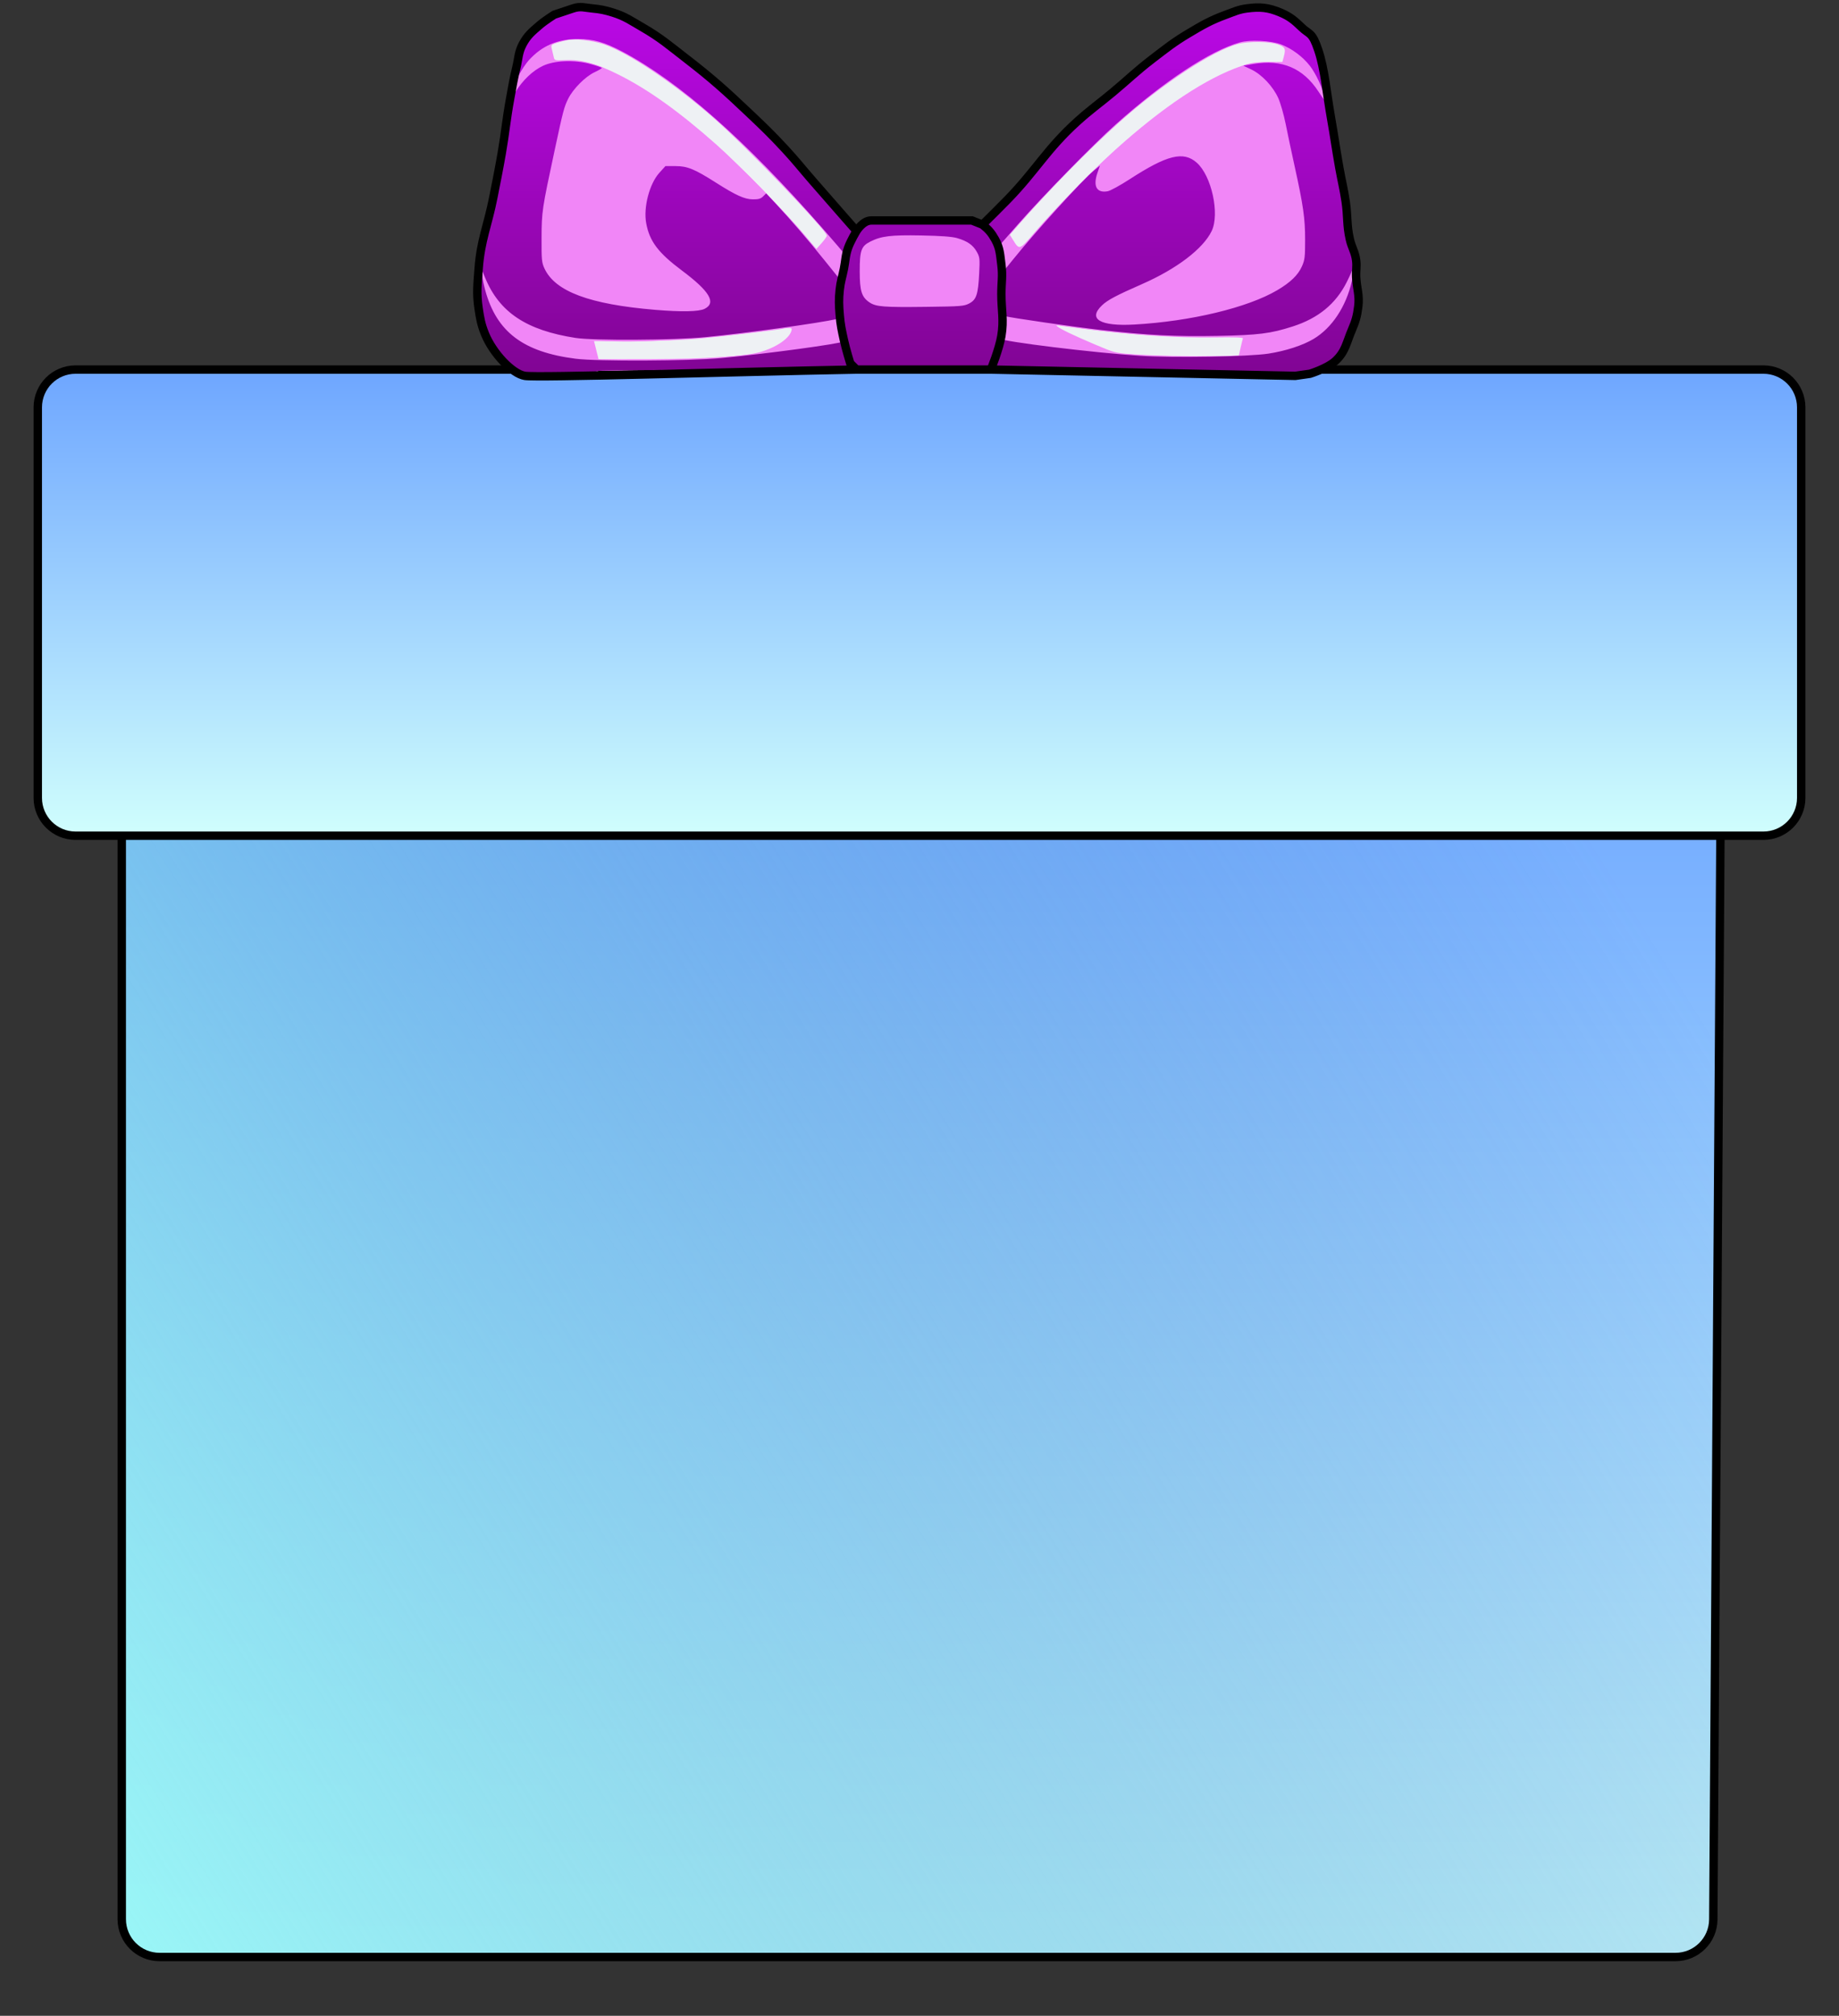 <?xml version="1.0" encoding="UTF-8"?> <svg xmlns="http://www.w3.org/2000/svg" width="438" height="480" viewBox="0 0 438 480" fill="none"><rect x="0" y="0" width="438" height="480" fill="#333333" stroke="none"/><path d="M37.728 174.268L400.661 163.313C405.758 163.159 409.965 167.267 409.932 172.368L408.063 457.059C408.03 462.007 404.01 466 399.063 466H38C33.029 466 29 461.971 29 457V183.264C29 178.399 32.866 174.415 37.728 174.268Z" fill="url(#paint0_linear_1725_372)"></path><path d="M37.728 174.268L400.661 163.313C405.758 163.159 409.965 167.267 409.932 172.368L408.063 457.059C408.03 462.007 404.01 466 399.063 466H38C33.029 466 29 461.971 29 457V183.264C29 178.399 32.866 174.415 37.728 174.268Z" fill="url(#paint1_linear_1725_372)"></path><path d="M37.728 174.268L400.661 163.313C405.758 163.159 409.965 167.267 409.932 172.368L408.063 457.059C408.03 462.007 404.01 466 399.063 466H38C33.029 466 29 461.971 29 457V183.264C29 178.399 32.866 174.415 37.728 174.268Z" stroke="black" stroke-width="2"></path><path d="M18 88H420C424.971 88 429 92.029 429 97V190C429 194.971 424.971 199 420 199H18C13.029 199 9 194.971 9 190V97C9 92.029 13.029 88 18 88Z" fill="url(#paint2_linear_1725_372)" stroke="black" stroke-width="2"></path><path fill-rule="evenodd" clip-rule="evenodd" d="M133.381 2.776C129.28 4.175 125.412 7.981 123.814 12.192C123.419 13.233 122.586 16.988 121.963 20.535C121.339 24.082 120.096 30.929 119.2 35.749C115.455 55.901 113.735 68.115 114.033 72.463C114.54 79.874 117.402 84.913 122.574 87.5L124.911 88.669H133.632C139.225 88.669 142.352 88.55 142.352 88.338C142.352 88.119 166.828 88.008 215.117 88.008C279.577 88.008 287.882 88.064 287.882 88.504C287.882 88.941 290.687 88.991 311.448 88.924C311.448 88.924 312.482 88.455 312.807 88.415C314.136 88.25 317.432 86.157 318.907 84.542C321.568 81.629 323.064 77.787 323.473 72.817C323.823 68.562 322.392 58.234 318.474 36.742C317.131 29.374 315.721 21.486 315.341 19.212C314.961 16.938 314.352 14.167 313.987 13.054C312.577 8.746 308.672 4.468 304.764 2.951C302.494 2.07 297.231 1.749 294.526 2.326C290.713 3.14 282.441 7.785 275.537 12.989C267.95 18.708 258.424 27.373 250.653 35.627C245.979 40.591 237.604 49.995 235.485 52.66L234.531 53.859L233.101 53.226C231.764 52.635 230.883 52.6 219.478 52.689L207.285 52.783L205.591 53.836L203.897 54.89L202.478 53.179C189.073 37.019 173.965 22.028 161.974 12.989C155.36 8.004 146.968 3.239 143.281 2.376C140.571 1.742 135.857 1.932 133.381 2.776Z" fill="#EEF1F4"></path><path fill-rule="evenodd" clip-rule="evenodd" d="M133.381 2.776C129.28 4.175 125.412 7.981 123.814 12.192C123.419 13.233 122.586 16.988 121.963 20.535C121.339 24.082 120.096 30.929 119.2 35.749C115.455 55.901 113.735 68.115 114.033 72.463C114.54 79.874 117.402 84.913 122.574 87.5L124.911 88.669H133.632C139.225 88.669 142.352 88.55 142.352 88.338C142.352 88.119 166.828 88.008 215.117 88.008C279.577 88.008 287.882 88.064 287.882 88.504C287.882 88.935 289.359 88.999 299.21 88.996C307.748 88.993 310.958 88.88 312.242 88.539C318.747 86.806 322.787 81.151 323.473 72.817C323.823 68.562 322.392 58.234 318.474 36.742C317.131 29.374 315.721 21.486 315.341 19.212C314.961 16.938 314.352 14.167 313.987 13.054C312.577 8.746 308.672 4.468 304.764 2.951C302.494 2.07 297.231 1.749 294.526 2.326C290.713 3.14 282.441 7.785 275.537 12.989C267.95 18.708 258.424 27.373 250.653 35.627C245.979 40.591 237.604 49.995 235.485 52.66L234.531 53.859L233.101 53.226C231.764 52.635 230.883 52.6 219.478 52.689L207.285 52.783L205.591 53.836L203.897 54.89L202.478 53.179C189.073 37.019 173.965 22.028 161.974 12.989C155.36 8.004 146.968 3.239 143.28 2.376C140.571 1.742 135.857 1.932 133.381 2.776ZM143.655 10.485C149.588 12.477 160.349 19.683 170.097 28.192C177.496 34.651 196.926 54.88 196.926 56.124C196.926 56.332 196.368 57.128 195.685 57.893L194.445 59.284L191.139 55.372C187.08 50.569 175.557 38.806 170.631 34.436C161.742 26.551 154.221 21.186 147.148 17.685C141.891 15.083 138.478 14.156 134.724 14.308C132.123 14.414 132.064 14.399 131.886 13.589C131.786 13.134 131.582 12.279 131.432 11.688C131.14 10.535 131.134 10.538 135.241 9.493C136.658 9.133 141.234 9.672 143.655 10.485ZM304.253 10.544C306.082 11.169 306.288 11.566 305.771 13.482L305.43 14.747L301.865 14.776C298.877 14.801 297.872 14.954 295.655 15.722C287.218 18.643 277.083 25.37 265.722 35.592C260.394 40.385 251.337 49.641 246.722 55.008C242.702 59.685 242.826 59.639 241.204 57.014L240.522 55.91L242.746 53.354C249.828 45.216 259.298 35.586 266.714 28.983C276.819 19.985 288.852 12.065 294.828 10.478C297.365 9.804 302.184 9.838 304.253 10.544ZM257.618 78.237C269.974 79.809 280.395 80.499 289.457 80.348C293.835 80.274 296.115 80.35 296.032 80.566C295.962 80.748 295.713 81.752 295.479 82.798L295.053 84.7L290.062 84.777C282.966 84.886 274.857 84.719 269.856 84.362C265.59 84.057 265.517 84.038 260.595 81.945C255.745 79.883 252.827 78.484 251.83 77.743C251.444 77.456 251.591 77.414 252.492 77.553C253.128 77.652 255.435 77.959 257.618 78.237ZM188.477 78.829C187.924 80.66 184.8 82.76 181.033 83.835C177.368 84.88 167.977 85.481 154.942 85.505L142.561 85.527L142.019 83.377L141.476 81.227L151.092 81.198C157.329 81.178 162.801 80.971 166.662 80.609C172.776 80.034 185.917 78.479 186.507 78.26C186.689 78.193 187.257 78.126 187.77 78.111C188.586 78.089 188.674 78.177 188.477 78.829Z" fill="#F186F7"></path><path fill-rule="evenodd" clip-rule="evenodd" d="M133.382 2.776C129.279 4.175 125.407 7.986 123.817 12.192C123.157 13.939 121.823 20.292 121.863 21.5C121.873 21.788 122.19 21.204 122.568 20.204C124.971 13.843 130.12 9.824 136.433 9.379C141.472 9.023 146.374 10.874 154.51 16.205C162.852 21.67 168.946 26.707 178.356 35.915C187.395 44.759 201.247 60.07 201.206 61.17C201.145 62.786 200.338 66.322 200.061 66.186C199.883 66.1 198.125 64.016 196.155 61.556C183.99 46.367 168.378 31.367 156.428 23.388C155.164 22.544 154.033 21.967 153.913 22.104C153.793 22.241 149.852 33.028 145.155 46.075L136.615 69.796L134.936 68.896C132.256 67.462 130.254 65.257 129.569 62.989C128.334 58.897 128.984 50.908 131.454 39.812C132.012 37.304 132.914 33.113 133.459 30.497C135.004 23.07 137.13 19.719 141.77 17.398C143.98 16.293 144.04 16.231 143.226 15.922C138.606 14.165 133.378 13.886 130.001 15.214C127.433 16.225 125.007 18.255 123.268 20.851C122.486 22.019 121.834 22.761 121.818 22.499C121.78 21.828 118.485 39.348 116.901 48.648C114.791 61.037 113.809 69.192 114.033 72.463C114.541 79.874 117.403 84.913 122.574 87.5L124.912 88.669H133.632C139.225 88.669 142.352 88.55 142.352 88.338C142.352 88.119 166.828 88.008 215.117 88.008C279.577 88.008 287.882 88.064 287.882 88.504C287.882 88.935 289.36 88.999 299.21 88.996C307.748 88.993 310.958 88.88 312.242 88.539C318.747 86.806 322.787 81.151 323.473 72.817C323.823 68.562 322.392 58.234 318.474 36.742C317.131 29.374 315.721 21.486 315.341 19.212C314.961 16.938 314.352 14.167 313.987 13.054C312.577 8.746 308.672 4.468 304.764 2.951C302.494 2.07 297.231 1.749 294.526 2.326C290.714 3.14 282.441 7.785 275.537 12.989C267.95 18.708 258.425 27.373 250.653 35.627C245.98 40.591 237.604 49.995 235.485 52.66L234.531 53.859L233.102 53.226C231.765 52.635 230.883 52.6 219.479 52.689L207.285 52.783L205.591 53.836L203.897 54.89L202.479 53.179C189.073 37.019 173.965 22.028 161.974 12.989C155.36 8.004 146.968 3.239 143.281 2.376C140.572 1.742 135.857 1.932 133.382 2.776ZM302.809 10.096C308.291 11.258 312.5 15.072 314.557 20.739C315.594 23.596 315.533 24.033 314.378 22.023C313.102 19.802 310.123 17.048 307.891 16.026C305.471 14.918 302.519 14.525 299.66 14.931C295.472 15.524 295.447 15.546 297.758 16.595C301.874 18.464 304.592 22.468 305.789 28.425C306.141 30.179 307.089 34.666 307.895 38.395C310.419 50.071 310.505 50.672 310.522 56.752C310.541 63.278 310.319 63.984 307.425 66.586C305.945 67.917 300.451 71.124 300.451 70.657C300.451 70.355 285.846 21.386 285.671 21.099C285.315 20.518 278.509 25.078 272.624 29.839C262.03 38.41 251.373 49.179 241.968 60.817C239.397 63.999 238.93 64.439 238.81 63.794C237.898 58.873 237.895 58.838 238.356 58.288C242.646 53.183 250.859 44.305 256.615 38.553C266.412 28.762 273.571 22.676 281.598 17.316C291.637 10.612 296.858 8.835 302.809 10.096ZM226.502 56.626C229.996 57.235 232.116 58.624 232.769 60.733C232.975 61.397 232.78 61.416 219.831 61.984C203.426 62.704 204.864 62.731 204.864 61.703C204.864 57.459 209.411 55.775 219.913 56.128C222.46 56.214 225.425 56.438 226.502 56.626ZM321.79 67.238C321.477 68.565 320.557 71.04 319.746 72.737C316.381 79.777 310.317 83.274 299.624 84.34C286.983 85.601 268.397 84.915 250.508 82.527C245.069 81.801 238.2 80.746 238.049 80.614C238.019 80.587 238.16 79.412 238.363 78.002C238.66 75.942 238.844 75.439 239.301 75.439C239.614 75.439 243.045 75.956 246.926 76.588C262.761 79.165 274.03 80.184 286.89 80.201C297.235 80.214 301.084 79.859 306.413 78.4C313.037 76.586 318.303 72.533 320.824 67.307C321.534 65.836 322.17 64.676 322.237 64.728C322.304 64.781 322.103 65.91 321.79 67.238ZM117.774 70.571C123.421 79.066 135.732 82.293 157.898 81.09C169.594 80.454 182.626 78.96 194.227 76.925C196.813 76.472 199.196 76.101 199.522 76.101C200.016 76.101 200.166 76.538 200.425 78.725L200.736 81.35L198.749 81.707C174.61 86.046 143.073 87.206 131.193 84.192C122.509 81.989 117.634 77.067 115.557 68.403C114.741 65.001 114.753 64.569 115.603 66.665C115.969 67.569 116.946 69.327 117.774 70.571Z" fill="#F186F7"></path><path fill-rule="evenodd" clip-rule="evenodd" d="M133.382 2.776C129.279 4.175 125.407 7.986 123.818 12.192C123.06 14.196 121.742 20.777 121.983 21.352C122.061 21.539 122.137 21.465 122.151 21.187C122.208 20.077 124.485 15.971 125.931 14.368C129.069 10.893 132.789 9.289 137.717 9.289C141.317 9.289 144.013 10.058 148.202 12.278C161.798 19.484 177.514 33.35 195.898 54.358C198.725 57.589 201.131 60.417 201.244 60.642C201.358 60.867 201.21 62.383 200.917 64.01L200.385 66.968L196.523 62.167C192.446 57.096 188.369 52.359 184.694 48.422L182.477 46.046L181.754 46.769C181.189 47.333 180.653 47.487 179.304 47.473C177.343 47.453 175.277 46.519 170.545 43.509C165.433 40.257 163.72 39.553 160.927 39.553H158.485L157.041 41.149C154.677 43.76 153.211 49.375 153.907 53.152C154.701 57.462 156.768 60.199 162.417 64.421C169.036 69.367 170.664 72.115 167.82 73.537C166.458 74.218 162.358 74.302 156.079 73.779C140.403 72.471 132.21 69.411 129.668 63.912C129.023 62.516 128.96 61.844 128.985 56.587C129.014 50.346 129.094 49.808 132.073 35.915C134.12 26.364 134.354 25.473 135.327 23.512C136.493 21.162 139.407 18.23 141.595 17.206C142.543 16.763 143.324 16.305 143.331 16.189C143.339 16.072 142.123 15.647 140.63 15.244C136.818 14.216 132.111 14.383 129.381 15.645C126.905 16.79 124.482 19.094 122.703 21.996L121.267 24.338L119.25 35.419C116.978 47.896 115.829 54.711 115.088 60.111L114.582 63.801L115.548 66.143C118.939 74.367 125.373 78.65 137.061 80.461C141.359 81.127 160.429 81.019 167.986 80.286C177.628 79.35 195.189 76.925 199.448 75.941C200.099 75.79 200.174 75.972 200.497 78.501C200.688 79.998 200.79 81.278 200.723 81.344C200.219 81.849 182.082 84.305 171.79 85.263C164.003 85.987 142.359 86.084 137.105 85.419C124.637 83.839 118.3 79.053 115.581 69.162C115.207 67.801 114.901 66.32 114.901 65.871C114.901 65.227 114.815 65.139 114.496 65.458C113.835 66.119 113.959 74.458 114.669 77.093C116.01 82.07 118.64 85.531 122.575 87.5L124.912 88.669H133.632C139.226 88.669 142.353 88.55 142.353 88.338C142.353 88.119 166.828 88.008 215.118 88.008C279.577 88.008 287.883 88.064 287.883 88.504C287.883 88.935 289.332 89 298.947 89C305.771 89 310.682 88.859 311.763 88.633C317.039 87.529 321.215 83.202 322.771 77.226C324.269 71.475 323.521 64.423 318.474 36.742C317.131 29.374 315.722 21.486 315.341 19.212C314.961 16.938 314.352 14.167 313.988 13.054C312.578 8.746 308.673 4.468 304.765 2.951C302.494 2.07 297.232 1.749 294.527 2.326C290.714 3.14 282.442 7.785 275.538 12.989C267.95 18.708 258.425 27.373 250.654 35.627C245.98 40.591 237.605 49.995 235.486 52.66L234.532 53.859L233.102 53.226C231.765 52.635 230.884 52.6 219.479 52.689L207.286 52.783L205.592 53.836L203.898 54.89L202.479 53.179C189.074 37.019 173.966 22.028 161.975 12.989C155.361 8.004 146.969 3.239 143.281 2.376C140.572 1.742 135.858 1.932 133.382 2.776ZM305.121 10.579C307.673 11.554 310.317 13.522 311.991 15.692C313.43 17.557 315.086 21.122 315.467 23.177C315.655 24.191 315.479 24.023 314.01 21.785C310.342 16.198 305.343 14.083 298.525 15.233L296.121 15.638L298.038 16.551C300.518 17.732 303.175 20.548 304.438 23.333C304.969 24.504 305.768 27.293 306.215 29.53C306.661 31.768 307.616 36.279 308.338 39.553C310.413 48.968 310.841 51.961 310.844 57.083C310.846 61.218 310.764 61.898 310.076 63.442C309.16 65.499 307.368 67.232 304.238 69.085C297.2 73.254 283.586 76.529 270.188 77.277C261.996 77.734 259.032 75.974 262.476 72.698C263.802 71.436 265.885 70.332 272.007 67.645C280.255 64.026 286.535 59.245 288.58 55.027C290.554 50.956 288.564 41.837 285.023 38.728C281.843 35.935 277.993 36.887 269.066 42.672C266.812 44.133 264.456 45.424 263.831 45.542C261.242 46.028 260.291 44.395 261.345 41.274L261.963 39.443L260.581 40.575C257.816 42.84 246.821 54.929 241.247 61.832L238.766 64.904L238.564 63.143C238.453 62.175 238.204 60.824 238.012 60.142L237.662 58.901L242.511 53.361C248.238 46.819 260.367 34.418 265.675 29.677C277.254 19.337 288.207 12.1 295.325 10.089C297.711 9.415 302.733 9.666 305.121 10.579ZM227.926 56.689C230.367 57.388 231.725 58.323 232.625 59.925C233.359 61.23 233.394 61.541 233.211 65.151C232.959 70.136 232.546 71.371 230.828 72.268C229.6 72.909 228.87 72.966 220.575 73.067C210.467 73.191 208.657 73.05 207.114 72.023C205.218 70.761 204.762 69.312 204.762 64.557C204.762 59.652 205.123 58.628 207.232 57.552C209.867 56.208 212.157 55.928 219.418 56.065C224.105 56.154 226.731 56.346 227.926 56.689ZM321.969 66.998C320.57 73.05 317.243 78.066 312.891 80.687C310.332 82.228 306.218 83.57 302.105 84.206C297.377 84.936 279.453 85.248 271.676 84.734C260.335 83.986 238.768 81.34 238.036 80.607C237.959 80.53 238.08 79.259 238.306 77.784C238.639 75.607 238.815 75.13 239.238 75.256C240.546 75.646 255.967 77.874 262.233 78.578C273.384 79.831 280.051 80.168 289.93 79.98C299.754 79.792 302.592 79.438 307.878 77.74C313.993 75.775 318.168 72.342 320.774 67.137C321.602 65.481 322.293 63.881 322.307 63.581C322.325 63.203 322.386 63.17 322.508 63.473C322.604 63.713 322.361 65.299 321.969 66.998Z" fill="url(#paint3_linear_1725_372)"></path><path d="M204 55C204 55 197.587 47.698 193.5 43C190.956 40.076 189.631 38.346 187 35.5C183.813 32.053 181.907 30.229 178.5 27C172.873 21.668 169.637 18.736 163.5 14C159.51 10.922 157.366 9.016 153 6.5C150.352 4.974 148.918 3.91 146 3C144.099 2.407 142.983 2.184 141 2C139.25 1.838 138.257 1.414 136.5 2C134.742 2.586 133.757 2.914 132 3.5C132 3.5 129.77 4.901 128.5 6C126.722 7.539 125.607 8.425 124.5 10.5C123.452 12.464 123.522 13.836 123 16C122.299 18.904 122.037 20.562 121.5 23.5C120.575 28.553 120.38 31.439 119.5 36.5C118.784 40.612 118.304 42.904 117.5 47C116.194 53.651 114.486 57.239 114 64C113.734 67.701 113.451 69.831 114 73.5C114.357 75.889 114.595 77.261 115.5 79.5C117.373 84.137 122 89 125 89.5C128 90 172.563 88.586 204 88M204 55C204 55 202.581 57.353 202 59C201.337 60.878 201.39 62.047 201 64C200.609 65.953 200.212 67.02 200 69C199.75 71.33 199.808 72.665 200 75C200.194 77.368 200.488 78.68 201 81C201.48 83.174 202.5 86.5 202.5 86.5L204 88M204 55C204 55 205.5 52.5 207.5 52.5C209.5 52.5 213.899 52.5 218 52.5C223.272 52.5 231.5 52.5 231.5 52.5C231.5 52.5 233.024 53.109 234 53.5M204 88H236M236 88C236 88 237.963 83.229 238.5 80C239.141 76.148 238.5 73.905 238.5 70C238.5 67.266 238.854 65.711 238.5 63C238.186 60.605 238.182 59.106 237 57C236.119 55.43 235.417 54.611 234 53.5M236 88L308.5 89.5L312 89C312 89 316.056 87.756 318 86C320.463 83.775 320.688 81.549 322 78.5C322.903 76.401 323.21 75.267 323.5 73C323.85 70.261 323.141 68.758 323 66C322.92 64.44 323.197 63.55 323 62C322.743 59.978 321.955 58.987 321.5 57C320.709 53.553 321.028 51.497 320.5 48C320.025 44.857 319.56 43.129 319 40C318.162 35.324 317.821 32.679 317 28C315.901 21.738 315.5 16.5 314 12C312.5 7.5 311.911 8.344 310 6.5C308.284 4.845 307.193 3.932 305 3C302.102 1.769 300.122 1.596 297 2C294.978 2.262 293.915 2.801 292 3.5C288.309 4.848 286.375 5.987 283 8C279.51 10.082 277.726 11.53 274.5 14C270.649 16.949 268.728 18.897 265 22C261.695 24.751 259.687 26.113 256.5 29C249.326 35.5 246.745 40.556 240 47.5C237.691 49.877 236.343 51.157 234 53.5" stroke="black" stroke-width="2"></path><defs><linearGradient id="paint0_linear_1725_372" x1="219.5" y1="162" x2="219.5" y2="467" gradientUnits="userSpaceOnUse"><stop stop-color="#6BA4FF"></stop><stop offset="1" stop-color="#D1FFFD"></stop></linearGradient><linearGradient id="paint1_linear_1725_372" x1="376.956" y1="196.134" x2="-20.086" y2="444.395" gradientUnits="userSpaceOnUse"><stop stop-color="#3C72C4" stop-opacity="0"></stop><stop offset="1" stop-color="#9CFFFA"></stop></linearGradient><linearGradient id="paint2_linear_1725_372" x1="219" y1="87" x2="219" y2="200" gradientUnits="userSpaceOnUse"><stop stop-color="#6DA5FF"></stop><stop offset="1" stop-color="#D1FFFD"></stop></linearGradient><linearGradient id="paint3_linear_1725_372" x1="218.76" y1="2" x2="218.76" y2="89" gradientUnits="userSpaceOnUse"><stop stop-color="#BA08E6"></stop><stop offset="1" stop-color="#810594"></stop></linearGradient></defs></svg> 